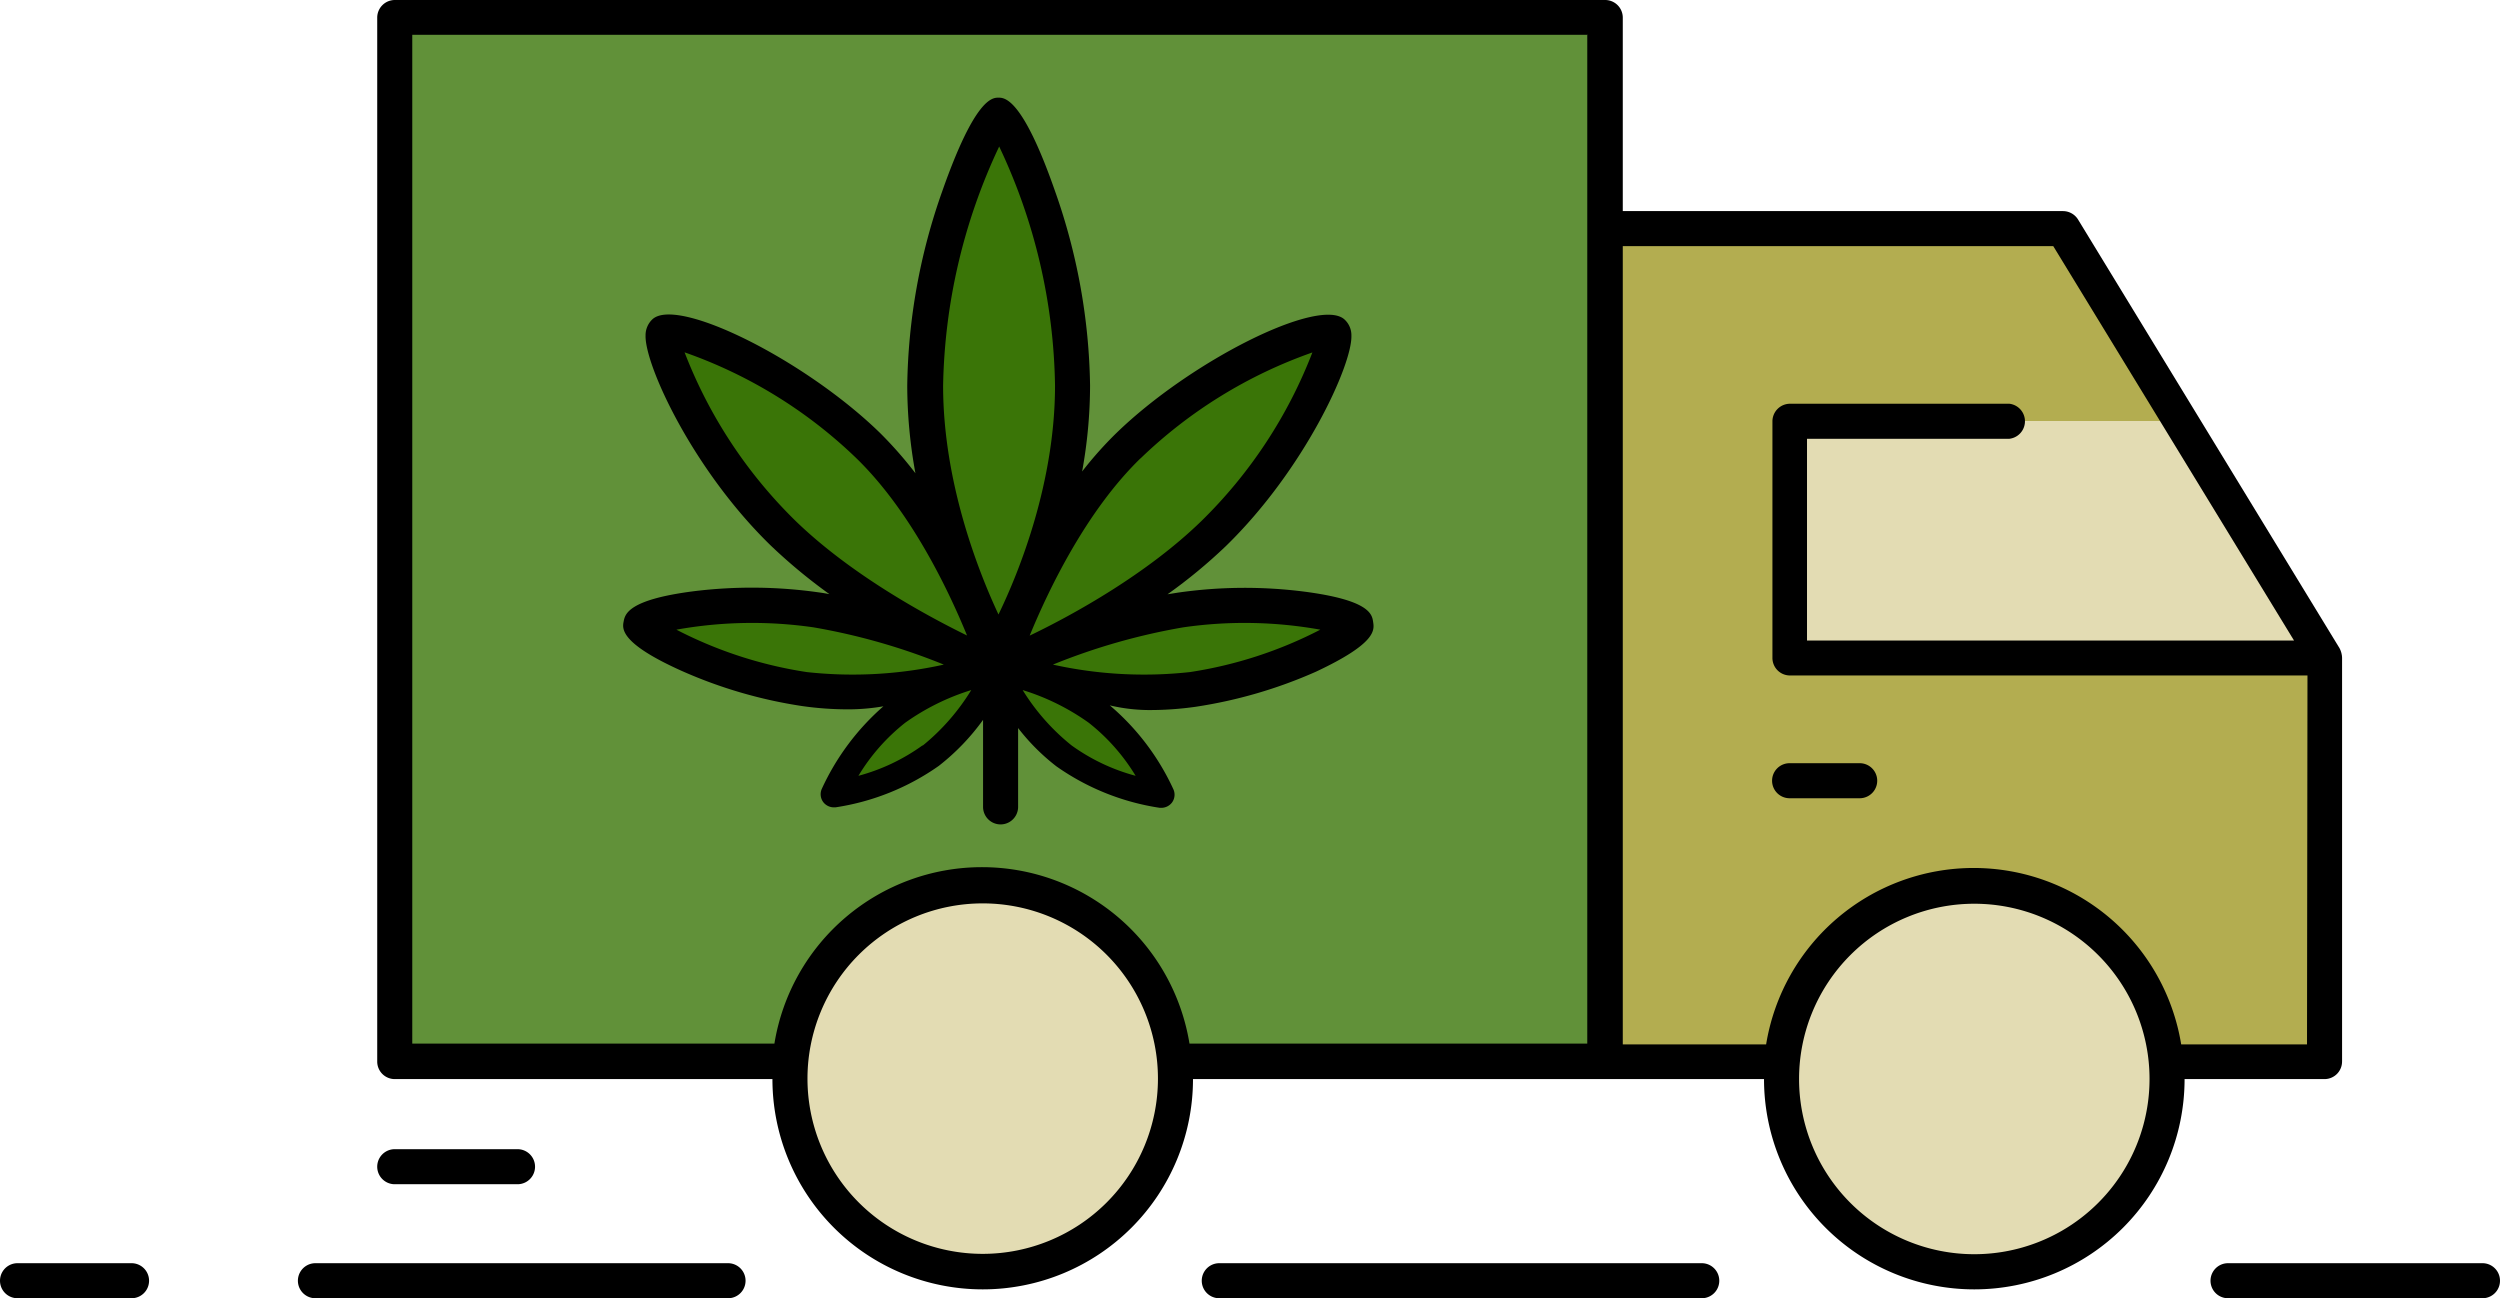 <svg xmlns="http://www.w3.org/2000/svg" id="Calque_1" data-name="Calque 1" viewBox="0 0 214 111.13"><defs><style>.cls-1{fill:#b3ad50;}.cls-2{fill:#e3dcb3;}.cls-3{fill:#619139;}.cls-4{fill:#3a7507;}</style></defs><title>camion</title><polygon class="cls-1" points="137.41 19.52 178.1 19.52 200.48 56.21 200.48 90.86 137.41 90.86 137.41 19.52"></polygon><polygon class="cls-2" points="197.48 56.32 153.18 56.32 153.18 36.04 185.47 36.04 197.48 56.32"></polygon><rect class="cls-3" x="33.79" y="1.5" width="103.62" height="89.35"></rect><circle class="cls-2" cx="84.1" cy="92.36" r="16.52"></circle><circle class="cls-2" cx="168.95" cy="92.36" r="16.52"></circle><path d="M146.67,164.06h-41.3a1.5,1.5,0,0,1,0-3h41.3a1.5,1.5,0,1,1,0,3Z" transform="translate(-1 -52.93)"></path><path d="M12.26,164.06H2.5a1.5,1.5,0,0,1,0-3h9.76a1.5,1.5,0,0,1,0,3Z" transform="translate(-1 -52.93)"></path><path d="M63.32,164.06H28a1.5,1.5,0,0,1,0-3H63.32a1.5,1.5,0,0,1,0,3Z" transform="translate(-1 -52.93)"></path><path d="M213.5,164.06H191.72a1.5,1.5,0,1,1,0-3H213.5a1.5,1.5,0,0,1,0,3Z" transform="translate(-1 -52.93)"></path><path d="M45.3,154.3H34.79a1.5,1.5,0,1,1,0-3H45.3a1.5,1.5,0,1,1,0,3Z" transform="translate(-1 -52.93)"></path><path d="M160.19,121.26h-6a1.5,1.5,0,0,1,0-3h6a1.5,1.5,0,0,1,0,3Zm41.29-12v34.54a1.5,1.5,0,0,1-1.5,1.5H188a18,18,0,0,1-36,0H103.12a18,18,0,0,1-36,0H34.79a1.5,1.5,0,0,1-1.5-1.5V54.44a1.51,1.51,0,0,1,1.5-1.51H138.41a1.51,1.51,0,0,1,1.5,1.51V71H177.6a1.52,1.52,0,0,1,1.28.72l22.38,36.69A1.83,1.83,0,0,1,201.48,109.25Zm-101.36,36a15,15,0,1,0-15,15A15,15,0,0,0,100.12,145.29Zm36.79-89.35H36.29v86.35h31a18,18,0,0,1,35.53,0h34.05V55.94ZM185,145.29a15,15,0,1,0-15,15A15,15,0,0,0,185,145.29Zm13.52-34.54h-44.3a1.5,1.5,0,0,1-1.5-1.5V89a1.51,1.51,0,0,1,1.5-1.51H173a1.51,1.51,0,0,1,0,3H155.68v17.27h41.69L176.76,74H139.91v68.33h12.27a18,18,0,0,1,35.53,0h10.77Z" transform="translate(-1 -52.93)"></path><path class="cls-4" d="M102.07,105.15a57.36,57.36,0,0,0-13,3.9c3.73-1.77,10.74-5.48,15.85-10.46,7.29-7.09,11-16.56,10.19-17.22S104.87,84,97.58,91.08a42.56,42.56,0,0,0-7.88,11.39,52.4,52.4,0,0,0,3.11-16.54c0-12.21-5.56-23.18-6.29-23.18s-6.29,11-6.29,23.18a53.56,53.56,0,0,0,3.17,16.88,43.17,43.17,0,0,0-8-11.73C68.07,84,58.61,80.71,57.86,81.37s2.9,10.13,10.19,17.22c5.13,5,12.16,8.72,15.87,10.48a57.2,57.2,0,0,0-13.07-3.92c-7.63-1.14-14.87.47-15,1.24s6.35,4.42,14,5.55c5.1.76,10.8-.27,14-1a21.19,21.19,0,0,0-6,3A19.75,19.75,0,0,0,72.32,121a19.72,19.72,0,0,0,8.32-3.33,22.37,22.37,0,0,0,5.71-7.2,22.08,22.08,0,0,0,5.71,7.2,19.66,19.66,0,0,0,8.31,3.33,19.75,19.75,0,0,0-5.49-7.07,24.91,24.91,0,0,0-4.53-2.7,37.91,37.91,0,0,0,12.73.74c7.63-1.13,14.09-4.81,14-5.55S109.7,104,102.07,105.15Z" transform="translate(-1 -52.93)"></path><path d="M118.54,106.17c-.09-.65-.28-1.88-6-2.61a40.19,40.19,0,0,0-10.72.1l-.88.14a44.43,44.43,0,0,0,5-4.13c6.68-6.5,10.81-15.49,10.74-18a1.83,1.83,0,0,0-.61-1.41c-2.2-1.92-13.15,3.56-19.53,9.76a32.35,32.35,0,0,0-2.91,3.27,41.46,41.46,0,0,0,.68-7.34,51.92,51.92,0,0,0-3-16.66c-2.79-8-4.33-8-4.84-8s-2,0-4.81,8a51.72,51.72,0,0,0-3,16.66,42,42,0,0,0,.7,7.49,34,34,0,0,0-3-3.42C70,83.8,59.07,78.32,56.87,80.24a1.87,1.87,0,0,0-.61,1.41c-.07,2.53,4.06,11.52,10.74,18a46.61,46.61,0,0,0,5,4.14q-.45-.09-.9-.15a40.63,40.63,0,0,0-10.72-.1c-5.7.73-5.88,2-6,2.61s-.27,1.86,5,4.22a40,40,0,0,0,10.29,3,27.79,27.79,0,0,0,4.08.28,17.8,17.8,0,0,0,2.87-.26,21,21,0,0,0-5.28,7.08,1.13,1.13,0,0,0,.13,1.12,1.15,1.15,0,0,0,.9.45h.14a20.7,20.7,0,0,0,8.85-3.55,19.2,19.2,0,0,0,3.79-3.94V122a1.5,1.5,0,1,0,3,0v-6.75a18.18,18.18,0,0,0,3.28,3.28,20.7,20.7,0,0,0,8.85,3.55h.14a1.15,1.15,0,0,0,.9-.45,1.13,1.13,0,0,0,.13-1.12A20.83,20.83,0,0,0,96,113.31a14.85,14.85,0,0,0,3.27.4,27.88,27.88,0,0,0,4.08-.28,40.12,40.12,0,0,0,10.29-3C118.82,108,118.65,106.87,118.54,106.17Zm-19.91-14a40.47,40.47,0,0,1,14.71-9.07,40.64,40.64,0,0,1-9.5,14.43c-4.61,4.49-10.92,8-14.7,9.81C90.78,103.35,94,96.66,98.63,92.16ZM86.53,65.47a49.39,49.39,0,0,1,4.78,20.46c0,8.22-3,15.81-4.84,19.6-1.77-3.79-4.74-11.39-4.74-19.6A49.91,49.91,0,0,1,86.53,65.47ZM59.6,83.09a40.39,40.39,0,0,1,14.71,9.07c4.63,4.5,7.84,11.19,9.47,15.17C80,105.48,73.72,102,69.1,97.52A40.64,40.64,0,0,1,59.6,83.09Zm10.46,27.37a36,36,0,0,1-11.16-3.63,36.67,36.67,0,0,1,11.73-.2,53.75,53.75,0,0,1,11.16,3.19A36,36,0,0,1,70.06,110.46Zm9.9,6.28a16.79,16.79,0,0,1-5.48,2.6,16.93,16.93,0,0,1,4-4.54,19.81,19.81,0,0,1,5.66-2.8A18.7,18.7,0,0,1,80,116.74Zm18.25,2.6a16.79,16.79,0,0,1-5.48-2.6A18.53,18.53,0,0,1,88.54,112a19.69,19.69,0,0,1,5.66,2.8A16.93,16.93,0,0,1,98.21,119.34Zm4.65-8.88a36,36,0,0,1-11.73-.64,53.75,53.75,0,0,1,11.16-3.19,36.67,36.67,0,0,1,11.73.2A36.06,36.06,0,0,1,102.86,110.46Z" transform="translate(-1 -52.93)"></path></svg>